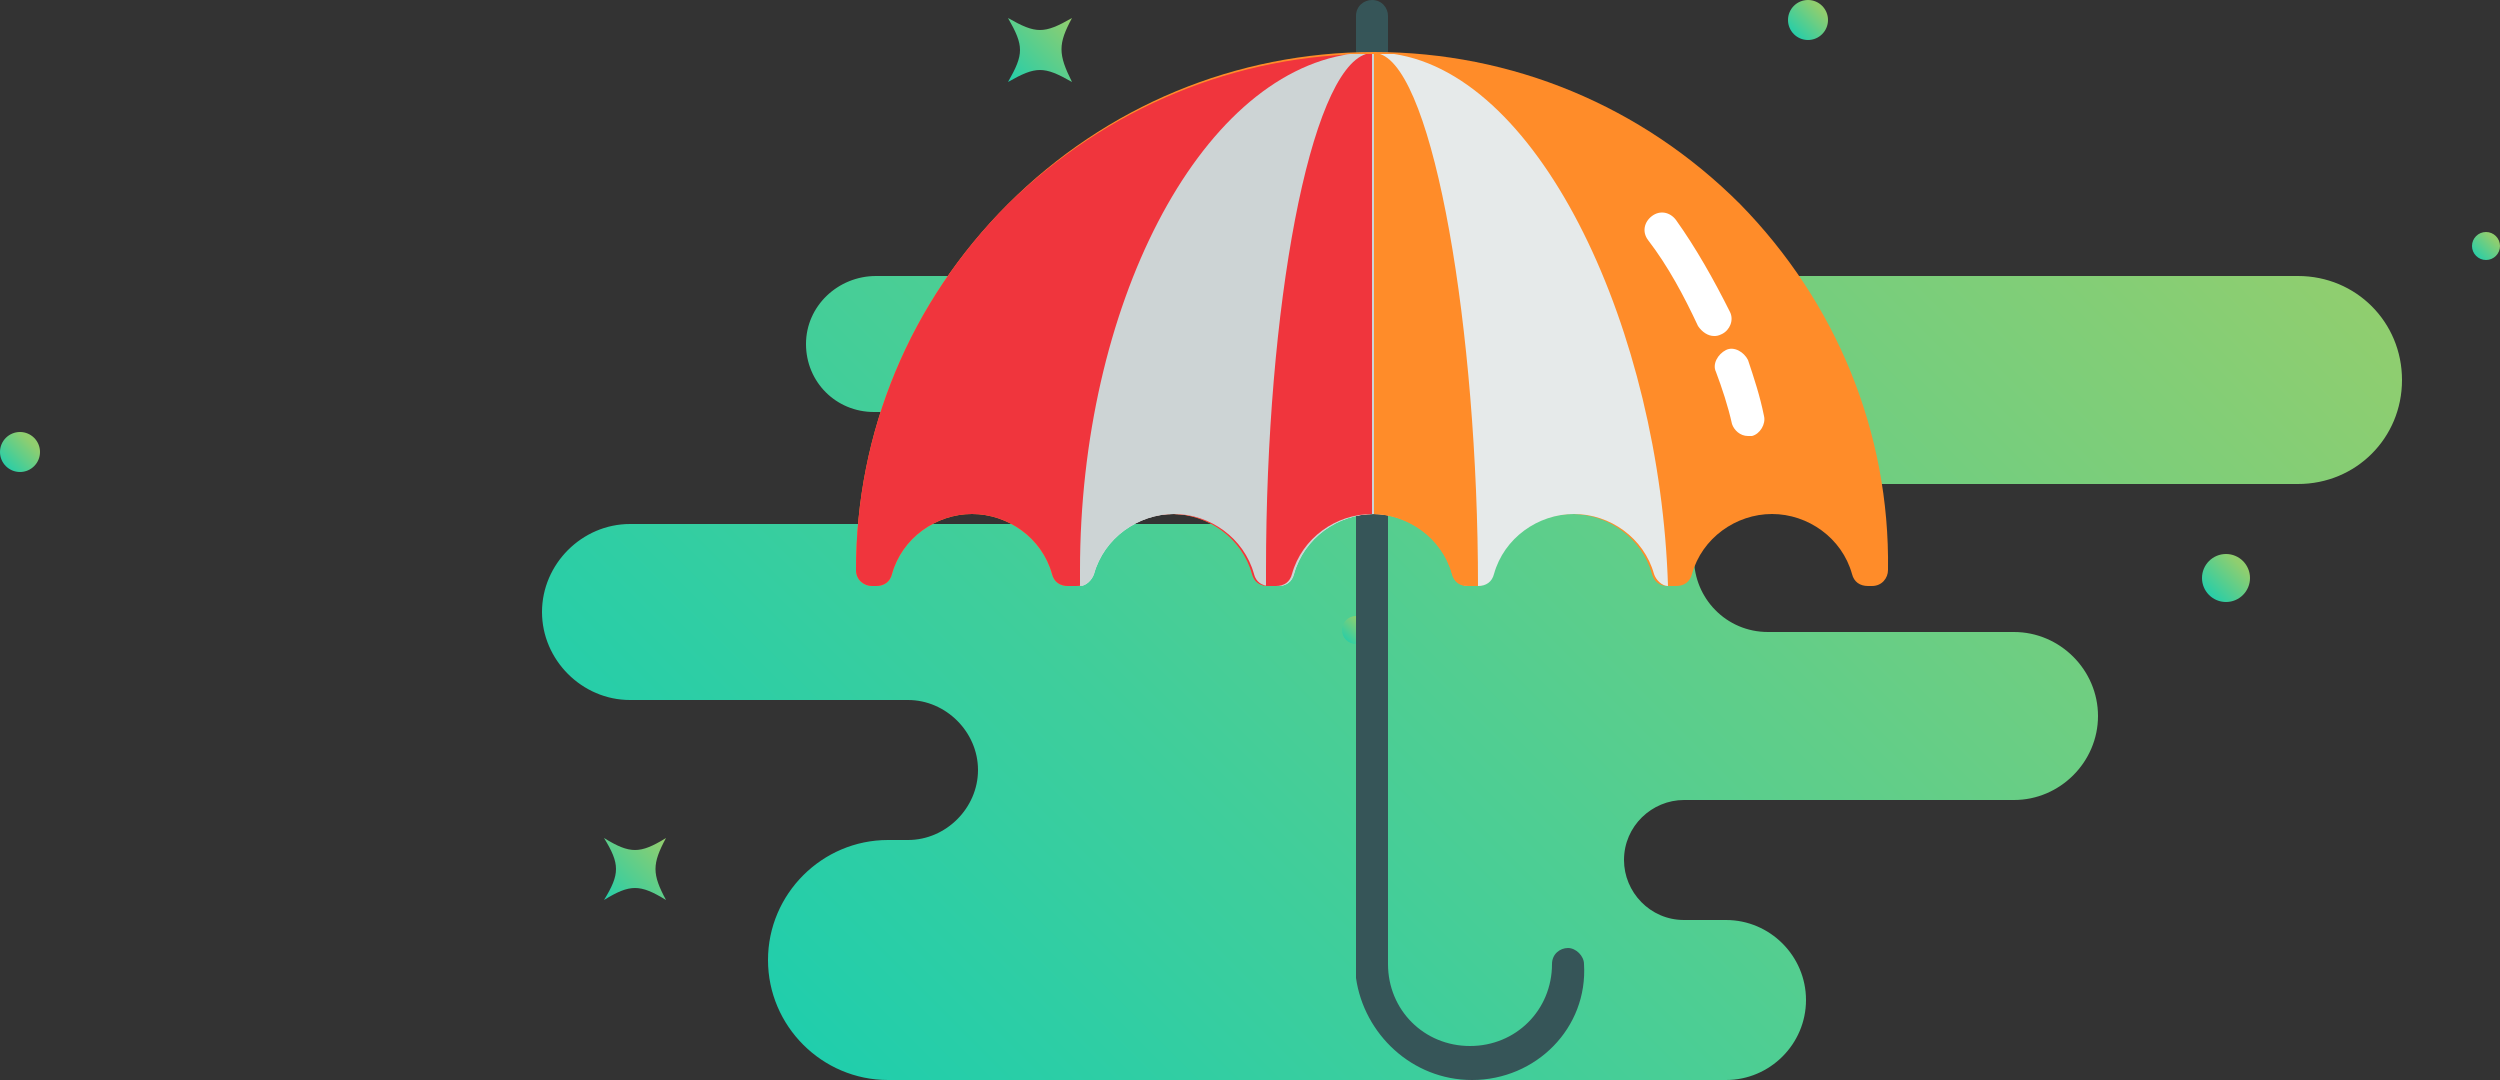 <?xml version="1.0" encoding="utf-8"?>
<!-- Generator: Adobe Illustrator 18.0.0, SVG Export Plug-In . SVG Version: 6.00 Build 0)  -->
<!DOCTYPE svg PUBLIC "-//W3C//DTD SVG 1.1//EN" "http://www.w3.org/Graphics/SVG/1.1/DTD/svg11.dtd">
<svg version="1.1" id="Layer_1" xmlns="http://www.w3.org/2000/svg" xmlns:xlink="http://www.w3.org/1999/xlink" x="0px" y="0px"
	 viewBox="0 0 125 54" enable-background="new 0 0 125 54" xml:space="preserve">
<rect x="0" y="0" width="125" height="54" fill="#333333" stroke="none"/>
<g>
	<g>
		<linearGradient id="SVGID_1_" gradientUnits="userSpaceOnUse" x1="43.59" y1="55.645" x2="101.26" y2="-2.025">
			<stop  offset="0" style="stop-color:#20CEAC"/>
			<stop  offset="1" style="stop-color:#90CE6F"/>
		</linearGradient>
		<path fill="url(#SVGID_1_)" d="M40.3,17.2L40.3,17.2c0,1.9,1.5,3.4,3.4,3.4h16.7c1.6,0,2.8,1.3,2.8,2.8l0,0c0,1.6-1.3,2.8-2.8,2.8
			H31.5c-2.4,0-4.4,2-4.4,4.4v0c0,2.4,2,4.4,4.4,4.4h13.9c1.9,0,3.5,1.6,3.5,3.5v0c0,1.9-1.6,3.5-3.5,3.5h-1c-3.3,0-6,2.7-6,6l0,0
			c0,3.3,2.7,6,6,6h41.9c2.2,0,4-1.8,4-4l0,0c0-2.2-1.8-4-4-4h-2.1c-1.7,0-3-1.4-3-3l0,0c0-1.7,1.4-3,3-3h16.5
			c2.3,0,4.2-1.9,4.2-4.2v0c0-2.3-1.9-4.2-4.2-4.2H88.4c-2.1,0-3.7-1.7-3.7-3.7v0c0-2.1,1.7-3.7,3.7-3.7h26.5c2.9,0,5.2-2.3,5.2-5.2
			v0c0-2.9-2.3-5.2-5.2-5.2H43.8C41.9,13.8,40.3,15.3,40.3,17.2z"/>
	</g>
	<g>
		<g id="XMLID_14_">
			
				<linearGradient id="SVGID_2_" gradientUnits="userSpaceOnUse" x1="295.357" y1="345.078" x2="295.352" y2="343.692" gradientTransform="matrix(0.705 0.71 -0.71 0.705 160.671 -439.888)">
				<stop  offset="0" style="stop-color:#20CEAC"/>
				<stop  offset="1" style="stop-color:#90CE6F"/>
			</linearGradient>
			<circle fill="url(#SVGID_2_)" cx="124.3" cy="12.3" r="0.7"/>
		</g>
		<g id="XMLID_13_">
			
				<linearGradient id="SVGID_3_" gradientUnits="userSpaceOnUse" x1="269.121" y1="398.695" x2="269.116" y2="397.309" gradientTransform="matrix(0.705 0.71 -0.71 0.705 160.671 -439.888)">
				<stop  offset="0" style="stop-color:#20CEAC"/>
				<stop  offset="1" style="stop-color:#90CE6F"/>
			</linearGradient>
			<circle fill="url(#SVGID_3_)" cx="67.8" cy="31.5" r="0.7"/>
		</g>
		<g id="XMLID_12_">
			
				<linearGradient id="SVGID_4_" gradientUnits="userSpaceOnUse" x1="263.345" y1="361.443" x2="263.338" y2="359.513" gradientTransform="matrix(0.705 0.71 -0.71 0.705 160.671 -439.888)">
				<stop  offset="0" style="stop-color:#20CEAC"/>
				<stop  offset="1" style="stop-color:#90CE6F"/>
			</linearGradient>
			<circle fill="url(#SVGID_4_)" cx="90.4" cy="1" r="1"/>
		</g>
		<g id="XMLID_11_">
			
				<linearGradient id="SVGID_5_" gradientUnits="userSpaceOnUse" x1="215.692" y1="440.116" x2="215.685" y2="438.187" gradientTransform="matrix(0.705 0.71 -0.71 0.705 160.671 -439.888)">
				<stop  offset="0" style="stop-color:#20CEAC"/>
				<stop  offset="1" style="stop-color:#90CE6F"/>
			</linearGradient>
			<circle fill="url(#SVGID_5_)" cx="1" cy="22.6" r="1"/>
		</g>
		<g id="XMLID_10_">
			
				<linearGradient id="SVGID_6_" gradientUnits="userSpaceOnUse" x1="297.879" y1="366.478" x2="297.871" y2="364.173" gradientTransform="matrix(0.705 0.71 -0.71 0.705 160.671 -439.888)">
				<stop  offset="0" style="stop-color:#20CEAC"/>
				<stop  offset="1" style="stop-color:#90CE6F"/>
			</linearGradient>
			<circle fill="url(#SVGID_6_)" cx="111.3" cy="28.9" r="1.2"/>
		</g>
		<g id="XMLID_9_">
			
				<linearGradient id="SVGID_7_" gradientUnits="userSpaceOnUse" x1="252.227" y1="434.167" x2="252.211" y2="429.819" gradientTransform="matrix(0.705 0.71 -0.71 0.705 160.671 -439.888)">
				<stop  offset="0" style="stop-color:#20CEAC"/>
				<stop  offset="1" style="stop-color:#90CE6F"/>
			</linearGradient>
			<path fill="url(#SVGID_7_)" d="M33.3,45c-1.3-0.8-1.8-0.8-3.1,0c0.8-1.3,0.8-1.8,0-3.1c1.3,0.8,1.8,0.8,3.1,0
				C32.6,43.2,32.6,43.7,33.3,45z"/>
		</g>
		<g id="XMLID_8_">
			
				<linearGradient id="SVGID_8_" gradientUnits="userSpaceOnUse" x1="237.414" y1="390.981" x2="237.397" y2="386.464" gradientTransform="matrix(0.705 0.71 -0.71 0.705 160.671 -439.888)">
				<stop  offset="0" style="stop-color:#20CEAC"/>
				<stop  offset="1" style="stop-color:#90CE6F"/>
			</linearGradient>
			<path fill="url(#SVGID_8_)" d="M53.6,4.1c-1.4-0.8-1.8-0.8-3.2,0c0.8-1.4,0.8-1.8,0-3.2c1.4,0.8,1.8,0.8,3.2,0
				C52.9,2.2,52.9,2.7,53.6,4.1z"/>
		</g>
	</g>
	<g>
		<path fill="#365558" d="M73.6,54c-3,0-5.4-2.3-5.8-5.1c0-0.1,0-0.2,0-0.2V0.8c0-0.5,0.4-0.8,0.8-0.8c0.5,0,0.8,0.4,0.8,0.8v47.4
			c0,2.3,1.8,4.1,4.1,4.1s4.1-1.8,4.1-4.1c0-0.5,0.4-0.8,0.8-0.8s0.8,0.4,0.8,0.8C79.4,51.4,76.8,54,73.6,54z"/>
		<path fill="#FF8C29" d="M87,10.2c-4.9-4.9-11.4-7.6-18.3-7.6c-6.9,0-13.4,2.7-18.3,7.6s-7.6,11.4-7.6,18.3c0,0.5,0.4,0.8,0.8,0.8
			h0.2c0.4,0,0.7-0.2,0.8-0.6c0.5-1.8,2.2-3,4-3c1.8,0,3.5,1.2,4,3c0.1,0.4,0.4,0.6,0.8,0.6h0.4c0.4,0,0.7-0.2,0.8-0.6
			c0.5-1.8,2.2-3,4-3c1.8,0,3.5,1.2,4,3c0.1,0.4,0.4,0.6,0.8,0.6h0.4c0.4,0,0.7-0.2,0.8-0.6c0.5-1.8,2.2-3,4-3s3.5,1.2,4,3
			c0.1,0.4,0.4,0.6,0.8,0.6h0.4c0.4,0,0.7-0.2,0.8-0.6c0.5-1.8,2.2-3,4-3c1.8,0,3.5,1.2,4,3c0.1,0.4,0.4,0.6,0.8,0.6h0.4
			c0.4,0,0.7-0.2,0.8-0.6c0.5-1.8,2.2-3,4-3c1.8,0,3.5,1.2,4,3c0.1,0.4,0.4,0.6,0.8,0.6h0.2c0.5,0,0.8-0.4,0.8-0.8
			C94.5,21.6,91.8,15.1,87,10.2z"/>
		<path fill="#E6EAEA" d="M69.7,2.7c-0.3,0-0.7,0-1,0c-0.4,0-0.8,0-1.2,0C59.9,3.8,54,15.4,54,28.5l0,0.8c0.3,0,0.6-0.3,0.7-0.6
			c0.5-1.8,2.2-3,4-3c1.8,0,3.5,1.2,4,3c0.1,0.4,0.4,0.6,0.8,0.6h0.4c0.4,0,0.7-0.2,0.8-0.6c0.5-1.8,2.2-3,4-3s3.5,1.2,4,3
			c0.1,0.4,0.4,0.6,0.8,0.6h0.4c0.4,0,0.7-0.2,0.8-0.6c0.5-1.8,2.2-3,4-3c1.8,0,3.5,1.2,4,3c0.1,0.3,0.4,0.6,0.7,0.6
			C83,16.6,77.1,3.8,69.7,2.7z"/>
		<path fill="#FF8C29" d="M69,2.7c-0.1,0-0.2,0-0.3,0c-0.1,0-0.2,0-0.4,0c-2.8,0.9-5,12.6-5,25.8l0,0.8c0,0,0.1,0,0.1,0h0.4
			c0.4,0,0.7-0.2,0.8-0.6c0.5-1.8,2.2-3,4-3s3.5,1.2,4,3c0.1,0.4,0.4,0.6,0.8,0.6h0.4c0,0,0.1,0,0.1,0C73.9,16.5,71.7,3.6,69,2.7z"
			/>
		<path fill="#F0353D" d="M50.4,10.2c-4.9,4.9-7.6,11.4-7.6,18.3c0,0.5,0.4,0.8,0.8,0.8h0.2c0.4,0,0.7-0.2,0.8-0.6
			c0.5-1.8,2.2-3,4-3c1.8,0,3.5,1.2,4,3c0.1,0.4,0.4,0.6,0.8,0.6h0.4c0.4,0,0.7-0.2,0.8-0.6c0.5-1.8,2.2-3,4-3c1.8,0,3.5,1.2,4,3
			c0.1,0.4,0.4,0.6,0.8,0.6h0.4c0.4,0,0.7-0.2,0.8-0.6c0.5-1.8,2.2-3,4-3V2.7C61.8,2.7,55.3,5.4,50.4,10.2z"/>
		<path fill="#CDD4D5" d="M67.5,2.7C59.9,3.8,54,15.4,54,28.5l0,0.8c0.3,0,0.6-0.3,0.7-0.6c0.5-1.8,2.2-3,4-3c1.8,0,3.5,1.2,4,3
			c0.1,0.4,0.4,0.6,0.8,0.6h0.4c0.4,0,0.7-0.2,0.8-0.6c0.5-1.8,2.2-3,4-3V2.7C68.3,2.7,67.9,2.7,67.5,2.7z"/>
		<path fill="#F0353D" d="M68.3,2.7c-2.8,0.9-5,12.6-5,25.8l0,0.8c0,0,0.1,0,0.1,0h0.4c0.4,0,0.7-0.2,0.8-0.6c0.5-1.8,2.2-3,4-3V2.7
			C68.6,2.7,68.5,2.7,68.3,2.7z"/>
		<g>
			<path fill="#FFFFFF" d="M85.7,16.8c-0.3,0-0.6-0.2-0.8-0.5c-0.7-1.5-1.5-3-2.5-4.3c-0.3-0.4-0.2-0.9,0.2-1.2
				c0.4-0.3,0.9-0.2,1.2,0.2c1,1.4,1.9,3,2.7,4.6c0.2,0.4,0,0.9-0.4,1.1C85.9,16.8,85.8,16.8,85.7,16.8z"/>
			<path fill="#FFFFFF" d="M87.4,21.8c-0.4,0-0.7-0.3-0.8-0.6c-0.2-0.9-0.5-1.8-0.8-2.6c-0.2-0.4,0.1-0.9,0.5-1.1
				c0.4-0.2,0.9,0.1,1.1,0.5c0.3,0.9,0.6,1.8,0.8,2.8c0.1,0.4-0.2,0.9-0.6,1C87.5,21.8,87.5,21.8,87.4,21.8z"/>
		</g>
	</g>
</g>
</svg>
